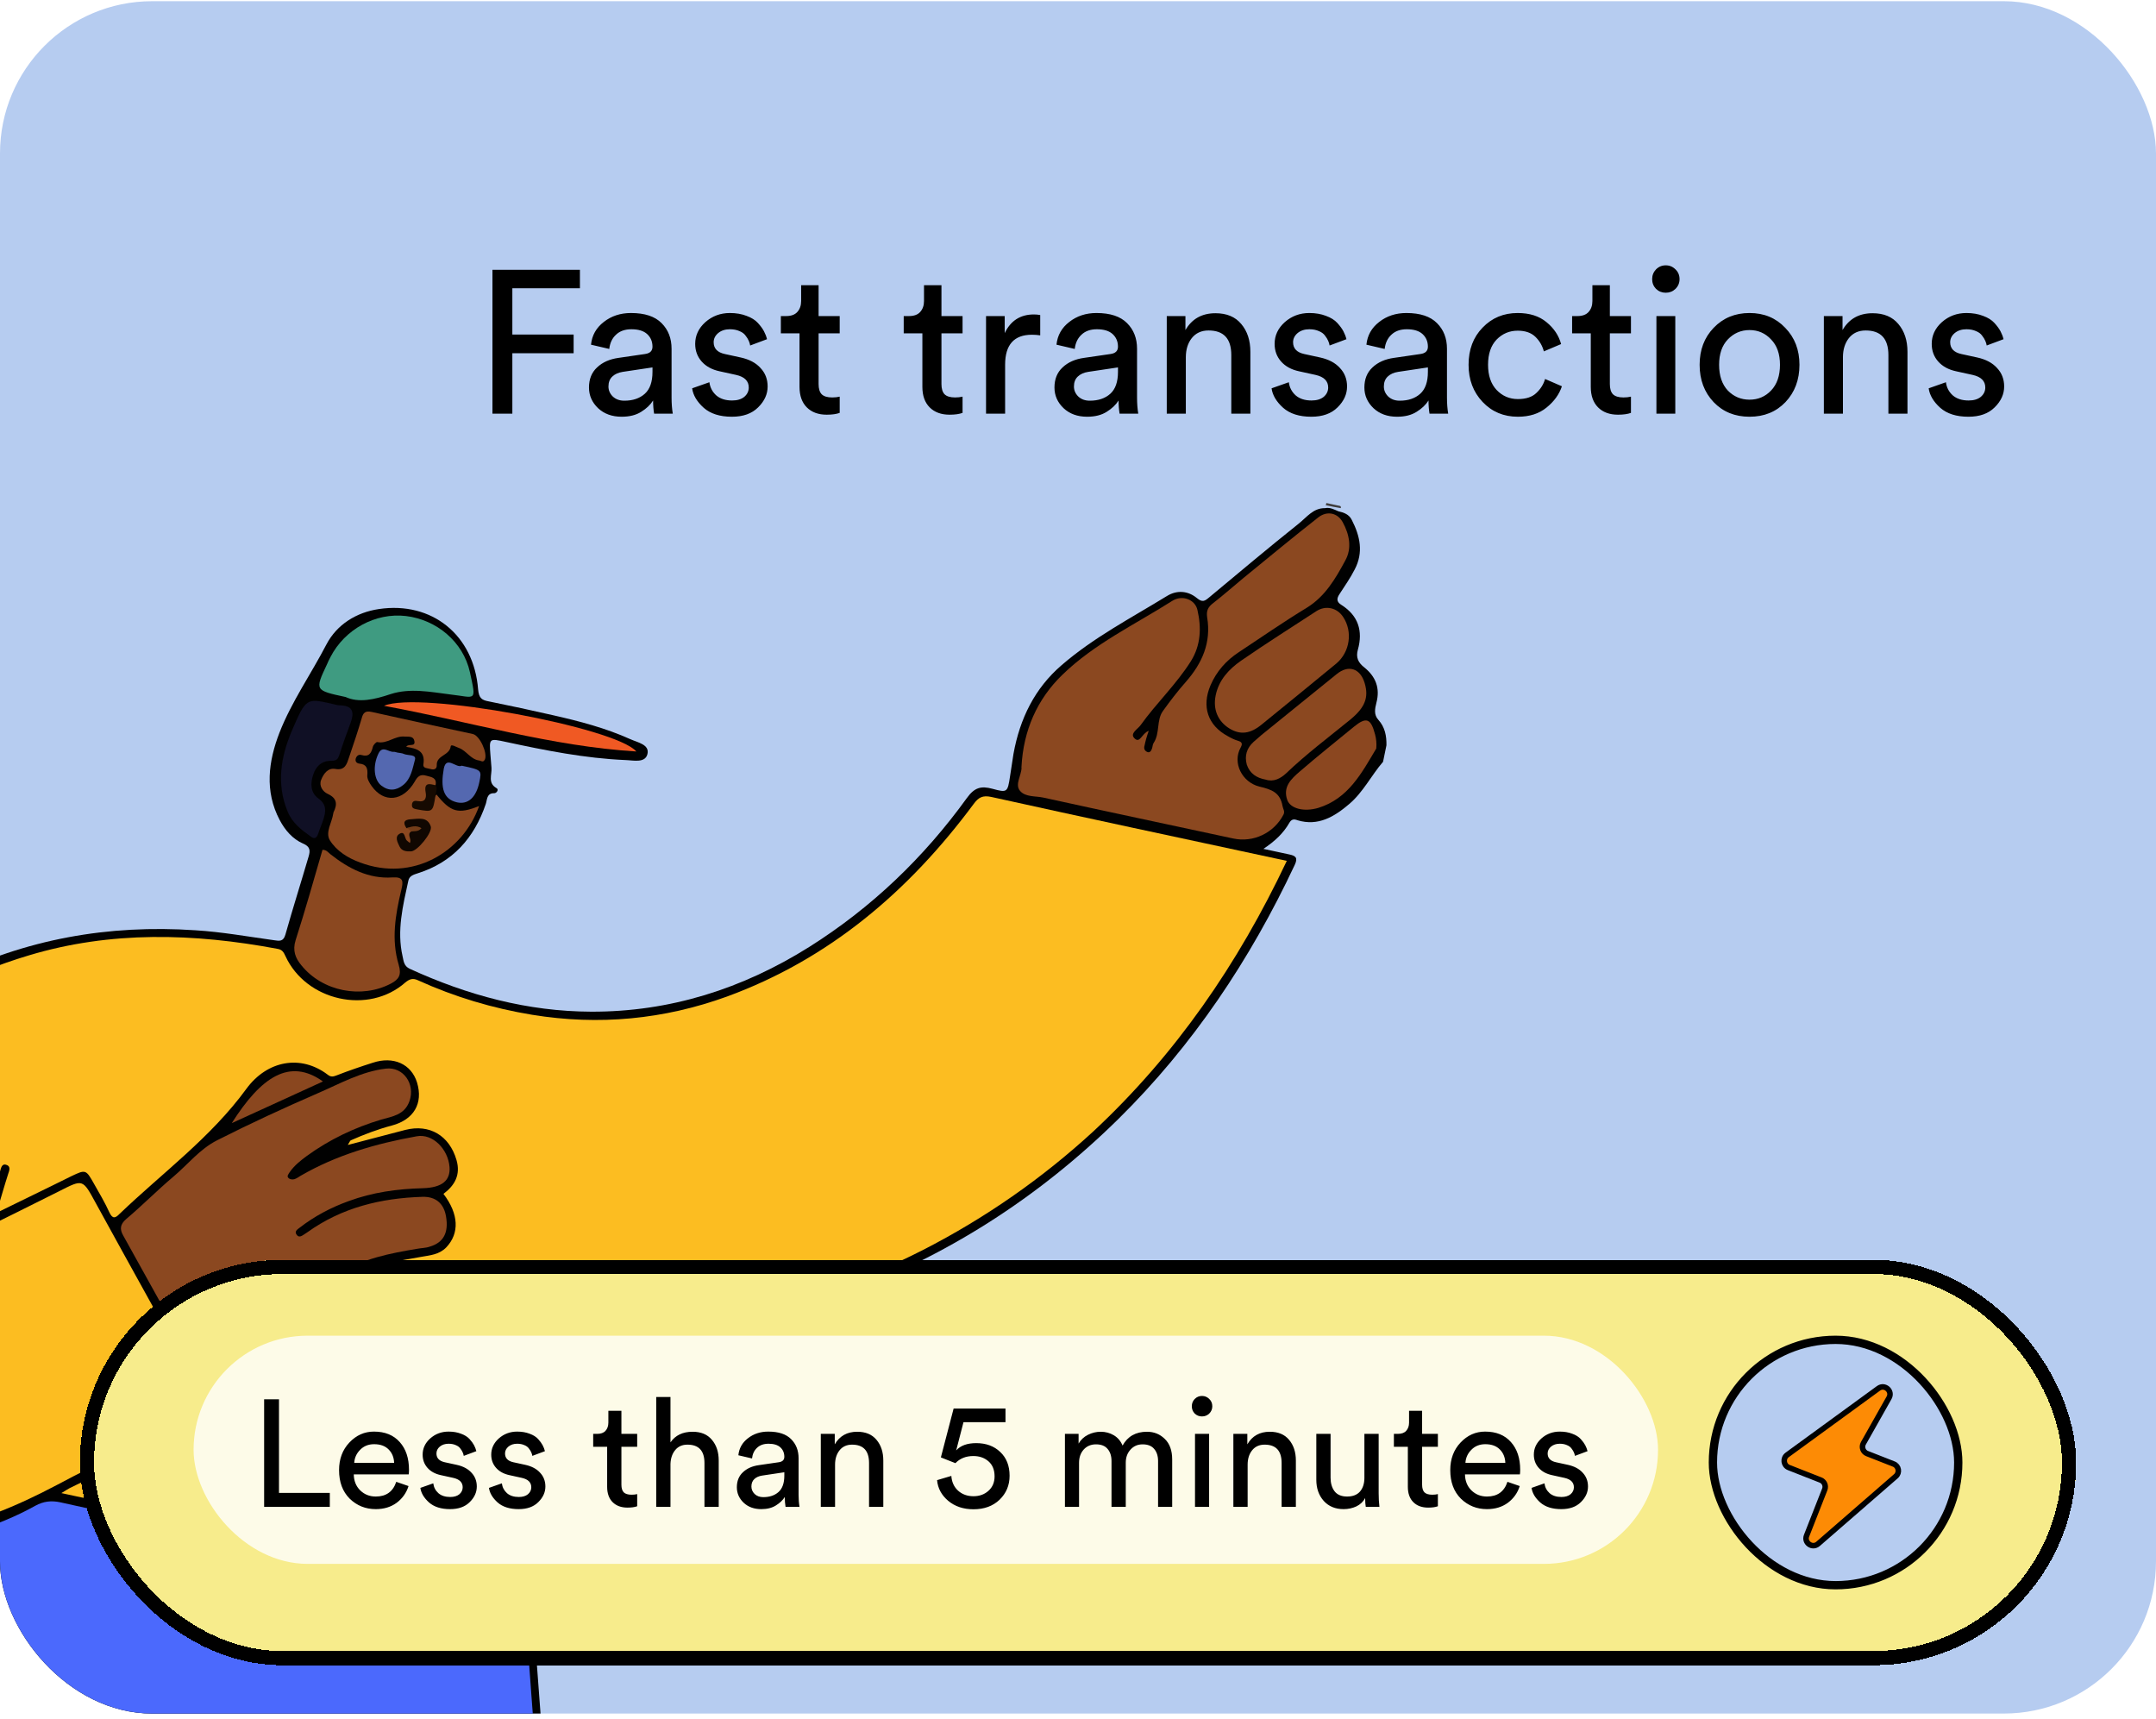 <svg width="340" height="271" viewBox="0 0 340 271" fill="none" xmlns="http://www.w3.org/2000/svg">
<g clip-path="url(#clip0_26538_175839)">
<rect y="0.189" width="340" height="270" rx="24" fill="#B6CCF0"/>
<path d="M80.797 65.228H77.661V42.541H91.453V45.453H80.797V52.748H90.461V55.693H80.797V65.228ZM92.881 61.1C92.881 59.778 93.308 58.722 94.161 57.932C95.015 57.122 96.145 56.62 97.553 56.428L101.713 55.821C102.503 55.714 102.897 55.33 102.897 54.669C102.897 53.858 102.62 53.197 102.065 52.684C101.511 52.172 100.679 51.916 99.569 51.916C98.545 51.916 97.735 52.205 97.137 52.781C96.54 53.335 96.188 54.082 96.081 55.02L93.201 54.349C93.351 52.877 94.023 51.682 95.217 50.764C96.412 49.826 97.841 49.356 99.505 49.356C101.681 49.356 103.292 49.89 104.337 50.956C105.383 52.002 105.905 53.346 105.905 54.989V62.7C105.905 63.618 105.969 64.46 106.097 65.228H103.153C103.047 64.588 102.993 63.895 102.993 63.148C102.567 63.831 101.937 64.428 101.105 64.941C100.295 65.453 99.271 65.709 98.033 65.709C96.519 65.709 95.281 65.26 94.321 64.365C93.361 63.447 92.881 62.359 92.881 61.1ZM98.449 63.181C99.793 63.181 100.871 62.818 101.681 62.093C102.492 61.367 102.897 60.215 102.897 58.636V57.932L98.193 58.636C97.511 58.743 96.967 58.989 96.561 59.373C96.156 59.757 95.953 60.279 95.953 60.941C95.953 61.538 96.177 62.06 96.625 62.508C97.095 62.956 97.703 63.181 98.449 63.181ZM109.151 61.228L111.871 60.269C111.978 61.1 112.341 61.794 112.959 62.349C113.578 62.882 114.41 63.148 115.455 63.148C116.266 63.148 116.906 62.956 117.375 62.572C117.845 62.167 118.079 61.676 118.079 61.1C118.079 60.077 117.418 59.415 116.095 59.117L113.471 58.541C112.277 58.285 111.338 57.773 110.655 57.005C109.973 56.236 109.631 55.309 109.631 54.221C109.631 52.898 110.165 51.757 111.231 50.797C112.319 49.837 113.61 49.356 115.103 49.356C116.085 49.356 116.959 49.506 117.727 49.804C118.495 50.082 119.093 50.455 119.519 50.925C119.946 51.394 120.266 51.831 120.479 52.236C120.693 52.642 120.853 53.058 120.959 53.484L118.303 54.477C118.261 54.221 118.186 53.975 118.079 53.74C117.973 53.484 117.802 53.207 117.567 52.908C117.354 52.61 117.034 52.375 116.607 52.205C116.181 52.013 115.679 51.916 115.103 51.916C114.357 51.916 113.738 52.119 113.247 52.525C112.778 52.93 112.543 53.41 112.543 53.965C112.543 54.946 113.13 55.565 114.303 55.821L116.799 56.364C118.165 56.663 119.21 57.218 119.935 58.029C120.682 58.818 121.055 59.788 121.055 60.941C121.055 62.157 120.554 63.255 119.551 64.237C118.57 65.218 117.194 65.709 115.423 65.709C113.525 65.709 112.042 65.239 110.975 64.3C109.909 63.34 109.301 62.316 109.151 61.228ZM129.092 44.972V49.837H132.42V52.556H129.092V60.556C129.092 61.282 129.252 61.815 129.572 62.157C129.913 62.498 130.468 62.669 131.236 62.669C131.684 62.669 132.079 62.626 132.42 62.541V65.1C131.908 65.293 131.225 65.388 130.372 65.388C129.049 65.388 128.004 65.004 127.236 64.237C126.468 63.468 126.084 62.391 126.084 61.005V52.556H123.14V49.837H123.972C124.761 49.837 125.348 49.623 125.732 49.197C126.137 48.748 126.34 48.172 126.34 47.468V44.972H129.092ZM148.467 44.972V49.837H151.795V52.556H148.467V60.556C148.467 61.282 148.627 61.815 148.947 62.157C149.288 62.498 149.843 62.669 150.611 62.669C151.059 62.669 151.454 62.626 151.795 62.541V65.1C151.283 65.293 150.6 65.388 149.747 65.388C148.424 65.388 147.379 65.004 146.611 64.237C145.843 63.468 145.459 62.391 145.459 61.005V52.556H142.515V49.837H143.347C144.136 49.837 144.723 49.623 145.107 49.197C145.512 48.748 145.715 48.172 145.715 47.468V44.972H148.467ZM164.042 49.676V52.877C163.594 52.812 163.156 52.781 162.73 52.781C159.914 52.781 158.506 54.359 158.506 57.517V65.228H155.498V49.837H158.442V52.525C159.38 50.562 160.916 49.581 163.05 49.581C163.391 49.581 163.722 49.612 164.042 49.676ZM166.288 61.1C166.288 59.778 166.714 58.722 167.568 57.932C168.421 57.122 169.552 56.62 170.96 56.428L175.12 55.821C175.909 55.714 176.304 55.33 176.304 54.669C176.304 53.858 176.026 53.197 175.472 52.684C174.917 52.172 174.085 51.916 172.976 51.916C171.952 51.916 171.141 52.205 170.544 52.781C169.946 53.335 169.594 54.082 169.488 55.02L166.608 54.349C166.757 52.877 167.429 51.682 168.624 50.764C169.818 49.826 171.248 49.356 172.911 49.356C175.088 49.356 176.698 49.89 177.744 50.956C178.789 52.002 179.312 53.346 179.312 54.989V62.7C179.312 63.618 179.376 64.46 179.504 65.228H176.56C176.453 64.588 176.4 63.895 176.4 63.148C175.973 63.831 175.344 64.428 174.512 64.941C173.701 65.453 172.677 65.709 171.44 65.709C169.925 65.709 168.688 65.26 167.728 64.365C166.768 63.447 166.288 62.359 166.288 61.1ZM171.856 63.181C173.2 63.181 174.277 62.818 175.088 62.093C175.898 61.367 176.304 60.215 176.304 58.636V57.932L171.6 58.636C170.917 58.743 170.373 58.989 169.968 59.373C169.562 59.757 169.36 60.279 169.36 60.941C169.36 61.538 169.584 62.06 170.032 62.508C170.501 62.956 171.109 63.181 171.856 63.181ZM187.006 56.333V65.228H183.998V49.837H186.942V52.044C187.966 50.274 189.544 49.389 191.678 49.389C193.448 49.389 194.803 49.954 195.742 51.084C196.702 52.215 197.182 53.676 197.182 55.468V65.228H194.174V55.98C194.174 53.399 192.979 52.108 190.59 52.108C189.459 52.108 188.574 52.514 187.934 53.325C187.315 54.114 187.006 55.117 187.006 56.333ZM200.526 61.228L203.246 60.269C203.353 61.1 203.716 61.794 204.334 62.349C204.953 62.882 205.785 63.148 206.83 63.148C207.641 63.148 208.281 62.956 208.75 62.572C209.22 62.167 209.454 61.676 209.454 61.1C209.454 60.077 208.793 59.415 207.47 59.117L204.846 58.541C203.652 58.285 202.713 57.773 202.03 57.005C201.348 56.236 201.006 55.309 201.006 54.221C201.006 52.898 201.54 51.757 202.606 50.797C203.694 49.837 204.985 49.356 206.478 49.356C207.46 49.356 208.334 49.506 209.102 49.804C209.87 50.082 210.468 50.455 210.894 50.925C211.321 51.394 211.641 51.831 211.854 52.236C212.068 52.642 212.228 53.058 212.334 53.484L209.678 54.477C209.636 54.221 209.561 53.975 209.454 53.74C209.348 53.484 209.177 53.207 208.942 52.908C208.729 52.61 208.409 52.375 207.982 52.205C207.556 52.013 207.054 51.916 206.478 51.916C205.732 51.916 205.113 52.119 204.622 52.525C204.153 52.93 203.918 53.41 203.918 53.965C203.918 54.946 204.505 55.565 205.678 55.821L208.174 56.364C209.54 56.663 210.585 57.218 211.31 58.029C212.057 58.818 212.43 59.788 212.43 60.941C212.43 62.157 211.929 63.255 210.926 64.237C209.945 65.218 208.569 65.709 206.798 65.709C204.9 65.709 203.417 65.239 202.35 64.3C201.284 63.34 200.676 62.316 200.526 61.228ZM215.163 61.1C215.163 59.778 215.589 58.722 216.443 57.932C217.296 57.122 218.427 56.62 219.835 56.428L223.995 55.821C224.784 55.714 225.179 55.33 225.179 54.669C225.179 53.858 224.901 53.197 224.347 52.684C223.792 52.172 222.96 51.916 221.851 51.916C220.827 51.916 220.016 52.205 219.419 52.781C218.821 53.335 218.469 54.082 218.363 55.02L215.483 54.349C215.632 52.877 216.304 51.682 217.499 50.764C218.693 49.826 220.123 49.356 221.786 49.356C223.963 49.356 225.573 49.89 226.619 50.956C227.664 52.002 228.187 53.346 228.187 54.989V62.7C228.187 63.618 228.251 64.46 228.379 65.228H225.435C225.328 64.588 225.275 63.895 225.275 63.148C224.848 63.831 224.219 64.428 223.387 64.941C222.576 65.453 221.552 65.709 220.315 65.709C218.8 65.709 217.563 65.26 216.603 64.365C215.643 63.447 215.163 62.359 215.163 61.1ZM220.731 63.181C222.075 63.181 223.152 62.818 223.963 62.093C224.773 61.367 225.179 60.215 225.179 58.636V57.932L220.475 58.636C219.792 58.743 219.248 58.989 218.843 59.373C218.437 59.757 218.235 60.279 218.235 60.941C218.235 61.538 218.459 62.06 218.907 62.508C219.376 62.956 219.984 63.181 220.731 63.181ZM239.337 52.141C238.035 52.141 236.926 52.61 236.009 53.548C235.113 54.487 234.665 55.81 234.665 57.517C234.665 59.202 235.113 60.525 236.009 61.484C236.926 62.444 238.046 62.925 239.369 62.925C240.649 62.925 241.619 62.605 242.281 61.965C242.963 61.325 243.422 60.589 243.657 59.757L246.312 60.908C245.886 62.188 245.075 63.309 243.881 64.269C242.707 65.228 241.203 65.709 239.369 65.709C237.129 65.709 235.273 64.93 233.801 63.373C232.329 61.815 231.593 59.863 231.593 57.517C231.593 55.127 232.329 53.175 233.801 51.66C235.273 50.124 237.118 49.356 239.337 49.356C241.214 49.356 242.729 49.837 243.881 50.797C245.054 51.757 245.822 52.908 246.185 54.252L243.465 55.404C243.23 54.508 242.782 53.74 242.121 53.1C241.459 52.461 240.531 52.141 239.337 52.141ZM253.873 44.972V49.837H257.201V52.556H253.873V60.556C253.873 61.282 254.033 61.815 254.353 62.157C254.695 62.498 255.249 62.669 256.017 62.669C256.465 62.669 256.86 62.626 257.201 62.541V65.1C256.689 65.293 256.007 65.388 255.153 65.388C253.831 65.388 252.785 65.004 252.017 64.237C251.249 63.468 250.865 62.391 250.865 61.005V52.556H247.921V49.837H248.753C249.543 49.837 250.129 49.623 250.513 49.197C250.919 48.748 251.121 48.172 251.121 47.468V44.972H253.873ZM264.192 65.228H261.216V49.837H264.192V65.228ZM261.152 45.548C260.747 45.122 260.544 44.61 260.544 44.013C260.544 43.415 260.747 42.903 261.152 42.477C261.579 42.05 262.091 41.837 262.688 41.837C263.286 41.837 263.798 42.05 264.224 42.477C264.651 42.882 264.864 43.394 264.864 44.013C264.864 44.61 264.651 45.122 264.224 45.548C263.798 45.954 263.286 46.157 262.688 46.157C262.091 46.157 261.579 45.954 261.152 45.548ZM272.478 61.581C273.417 62.541 274.558 63.02 275.902 63.02C277.246 63.02 278.377 62.541 279.294 61.581C280.233 60.599 280.702 59.245 280.702 57.517C280.702 55.81 280.233 54.477 279.294 53.517C278.377 52.535 277.246 52.044 275.902 52.044C274.558 52.044 273.417 52.535 272.478 53.517C271.561 54.477 271.102 55.81 271.102 57.517C271.102 59.245 271.561 60.599 272.478 61.581ZM270.238 51.693C271.731 50.135 273.619 49.356 275.902 49.356C278.185 49.356 280.062 50.135 281.534 51.693C283.027 53.228 283.774 55.17 283.774 57.517C283.774 59.885 283.038 61.847 281.566 63.404C280.094 64.941 278.206 65.709 275.902 65.709C273.598 65.709 271.71 64.941 270.238 63.404C268.766 61.847 268.03 59.885 268.03 57.517C268.03 55.17 268.766 53.228 270.238 51.693ZM290.631 56.333V65.228H287.623V49.837H290.567V52.044C291.591 50.274 293.169 49.389 295.303 49.389C297.073 49.389 298.428 49.954 299.367 51.084C300.327 52.215 300.807 53.676 300.807 55.468V65.228H297.799V55.98C297.799 53.399 296.604 52.108 294.215 52.108C293.084 52.108 292.199 52.514 291.559 53.325C290.94 54.114 290.631 55.117 290.631 56.333ZM304.151 61.228L306.871 60.269C306.978 61.1 307.341 61.794 307.959 62.349C308.578 62.882 309.41 63.148 310.455 63.148C311.266 63.148 311.906 62.956 312.375 62.572C312.845 62.167 313.079 61.676 313.079 61.1C313.079 60.077 312.418 59.415 311.095 59.117L308.471 58.541C307.277 58.285 306.338 57.773 305.655 57.005C304.973 56.236 304.631 55.309 304.631 54.221C304.631 52.898 305.165 51.757 306.231 50.797C307.319 49.837 308.61 49.356 310.103 49.356C311.085 49.356 311.959 49.506 312.727 49.804C313.495 50.082 314.093 50.455 314.519 50.925C314.946 51.394 315.266 51.831 315.479 52.236C315.693 52.642 315.853 53.058 315.959 53.484L313.303 54.477C313.261 54.221 313.186 53.975 313.079 53.74C312.973 53.484 312.802 53.207 312.567 52.908C312.354 52.61 312.034 52.375 311.607 52.205C311.181 52.013 310.679 51.916 310.103 51.916C309.357 51.916 308.738 52.119 308.247 52.525C307.778 52.93 307.543 53.41 307.543 53.965C307.543 54.946 308.13 55.565 309.303 55.821L311.799 56.364C313.165 56.663 314.21 57.218 314.935 58.029C315.682 58.818 316.055 59.788 316.055 60.941C316.055 62.157 315.554 63.255 314.551 64.237C313.57 65.218 312.194 65.709 310.423 65.709C308.525 65.709 307.042 65.239 305.975 64.3C304.909 63.34 304.301 62.316 304.151 61.228Z" fill="black"/>
<path d="M208.976 80.123C207.074 80.082 206.034 81.61 204.735 82.621C200.004 86.397 195.333 90.323 190.671 94.206C190.012 94.755 189.635 95.043 188.741 94.297C187.38 93.174 185.645 92.985 184.032 93.975C178.36 97.456 172.457 100.518 167.425 104.874C163.175 108.522 160.827 113.318 159.826 118.864C159.626 120.066 159.477 121.232 159.277 122.434C158.901 124.934 158.839 125.013 156.514 124.374C154.746 123.901 153.697 124.137 152.489 125.813C145.692 135.228 137.432 143.13 127.613 149.313C117.12 155.905 105.636 159.563 93.228 159.519C83.228 159.487 73.744 156.939 64.638 152.766C63.682 152.33 63.661 151.541 63.492 150.814C62.553 146.74 63.542 142.804 64.391 138.884C64.554 138.09 65.227 137.912 65.909 137.69C71.359 135.959 74.772 132.176 76.609 126.764C76.841 126.076 76.735 125.039 77.957 125.072C78.323 125.059 78.711 124.497 78.303 124.271C76.878 123.457 77.594 122.182 77.506 121.057C77.468 120.357 77.377 119.692 77.338 118.992C77.139 116.414 77.139 116.414 79.753 116.977C85.982 118.318 92.229 119.571 98.632 119.843C99.854 119.875 101.752 120.376 102.104 118.884C102.455 117.393 100.564 117.078 99.398 116.55C95.484 114.786 91.382 113.719 87.209 112.774C83.864 112.008 80.51 111.286 77.103 110.599C75.962 110.399 75.528 110.075 75.398 108.71C74.745 100.135 68.109 94.788 59.758 96.032C56.194 96.556 53.117 98.475 51.471 101.624C49.063 106.268 45.986 110.63 44.074 115.519C42.331 120.03 41.685 124.731 44.112 129.31C44.964 130.922 46.141 132.282 47.768 133.001C48.942 133.484 48.946 134.13 48.66 135.083C47.452 139.202 46.165 143.258 45.001 147.386C44.687 148.471 44.068 148.384 43.275 148.259C39.117 147.687 34.995 146.938 30.817 146.684C17.089 145.757 4.018 148.06 -8.339 154.204C-17.763 158.905 -25.543 165.573 -31.437 174.353C-38.389 184.749 -42.087 196.353 -43.757 208.716C-44.496 214.318 -44.468 219.948 -42.902 225.402C-40.853 232.711 -36.407 238.093 -29.449 241.204C-25.779 242.824 -22.007 243.728 -17.793 243.806C-18.606 246.442 -19.41 249.035 -20.249 251.574C-22.936 259.8 -25.623 268.026 -28.266 276.261C-31.203 285.262 -34.14 294.264 -37.033 303.275C-39.284 310.258 -41.568 317.188 -43.819 324.171C-46.408 332.141 -49.006 340.155 -51.595 348.126C-54.211 356.228 -56.827 364.331 -59.496 372.468C-62.46 381.602 -65.511 390.718 -68.475 399.852C-71.332 408.686 -74.19 417.521 -77.047 426.355C-78.663 431.354 -80.27 436.309 -81.93 441.299C-82.607 443.274 -82.487 443.576 -80.483 444.007C-77.913 444.561 -75.352 445.158 -72.773 445.667C-71.902 445.855 -71.825 446.148 -71.963 447.04C-72.386 449.991 -73.34 451.538 -76.869 452.115C-85.903 453.581 -93.259 458.405 -99.054 465.593C-100.331 467.162 -100.202 467.42 -98.25 467.886C-71.808 473.578 -45.41 479.261 -18.969 484.953C-17.052 485.365 -16.7 484.98 -17.289 483.194C-18.312 479.977 -19.038 476.64 -19.87 473.373C-21.159 468.348 -24.556 465.173 -29.211 463.25C-29.341 463.222 -29.472 463.193 -29.55 463.13C-32.883 461.86 -33.339 460.978 -32.381 457.635C-32.247 457.203 -32.113 456.771 -31.988 456.383C-31.629 455.077 -31.083 454.411 -29.508 454.935C-27.723 455.549 -25.839 455.678 -24.037 456.205C-22.278 456.721 -20.942 456.64 -20.541 454.238C-17.396 457.312 -14.432 460.162 -11.478 463.057C-1.722 472.486 8.026 481.959 17.773 491.433C18.457 492.087 19.153 492.467 20.024 492.655C32.352 495.309 44.689 497.918 56.998 500.661C58.697 501.026 58.877 500.373 58.843 498.983C58.57 489.89 52.388 482.106 43.507 480.609C40.256 480.047 37.181 479.293 34.951 476.416C33.767 474.871 33.238 473.236 33.496 471.309C33.809 469.118 34.209 466.945 34.391 464.726C34.488 463.364 34.969 463.237 35.977 463.869C39.165 465.846 39.165 465.846 40.856 462.476C51.394 441.466 61.932 420.457 72.427 399.438C76.651 391.036 80.919 382.644 84.89 374.141C89.997 363.21 91.339 351.56 90.397 339.511C88.222 311.293 86.23 283.069 84.099 254.861C83.945 253.169 84.366 252.89 85.916 253.316C87.98 253.899 90.089 254.261 92.18 254.711C93.269 254.945 93.716 254.765 93.629 253.41C93.203 246.173 92.819 238.946 92.48 231.728C92.192 225.812 92.27 219.882 92.488 213.937C92.534 212.38 93.01 211.837 94.799 211.761C107.726 211.271 120.258 208.714 132.446 204.285C149.104 198.237 163.711 188.889 176.359 176.447C188.101 164.87 197.154 151.33 204.174 136.386C204.733 135.215 204.29 134.935 203.331 134.729C202.068 134.457 200.805 134.185 199.237 133.848C201.025 132.665 202.379 131.389 203.298 129.79C203.66 129.13 204.071 129.126 204.619 129.336C207.875 130.314 210.417 128.787 212.788 126.762C214.992 124.886 216.259 122.254 218.107 120.117C218.288 119.234 218.46 118.395 218.641 117.512C218.669 116.043 218.409 114.651 217.37 113.505C216.626 112.7 216.825 111.728 217.058 110.811C217.669 108.499 216.949 106.685 215.153 105.238C214.173 104.474 213.795 103.655 214.136 102.437C214.969 99.482 214.193 97.056 211.535 95.378C210.727 94.882 210.792 94.342 211.251 93.657C212.054 92.401 212.944 91.164 213.635 89.792C215.051 87.1 214.485 84.536 213.186 81.997C212.774 81.125 211.93 80.805 211.058 80.617C210.389 80.335 209.737 79.964 208.976 80.123Z" fill="#010101"/>
<path d="M211.428 80.12C211.499 79.998 211.473 79.901 211.361 79.785C210.623 79.626 209.884 79.468 209.146 79.309C209.162 79.45 209.135 79.582 209.03 79.651C209.812 79.819 210.637 79.996 211.428 80.12Z" fill="#403E3D"/>
<path d="M44.984 244.566C33.141 242.016 21.332 239.519 9.507 236.881C8.07 236.572 6.856 236.725 5.578 237.418C-0.684 240.908 -7.509 242.711 -14.563 243.634C-16.013 243.829 -16.618 244.344 -17.056 245.817C-18.862 251.741 -20.876 257.575 -22.803 263.428C-24.373 268.205 -25.865 273.045 -27.391 277.832C-28.882 282.442 -30.372 287.052 -31.863 291.662C-33.469 296.616 -35.128 301.604 -36.734 306.558C-38.679 312.499 -40.659 318.386 -42.56 324.336C-44.059 328.99 -45.568 333.689 -47.077 338.387C-49.031 344.372 -51.028 350.348 -52.939 356.342C-54.456 361.084 -55.974 365.827 -57.491 370.569C-59.436 376.51 -61.372 382.407 -63.317 388.348C-64.887 393.125 -66.379 397.965 -67.95 402.742C-69.52 407.519 -71.133 412.287 -72.669 417.118C-74.23 421.851 -75.704 426.603 -77.222 431.346C-78.248 434.581 -79.275 437.816 -80.389 441.032C-80.817 442.231 -80.611 442.782 -79.261 443.072C-60.747 447.013 -42.242 450.997 -23.746 455.026C-22.57 455.279 -22.019 455.029 -21.653 453.909C-19.592 447.625 -17.531 441.34 -15.427 435.065C-12.984 427.803 -10.41 420.569 -7.967 413.307C-5.853 406.988 -3.827 400.65 -1.713 394.33C1.059 386.125 3.919 377.939 6.701 369.69C9.144 362.428 11.509 355.103 13.952 347.841C16.725 339.636 19.376 331.358 22.454 323.219C24.535 317.722 24.777 312.106 24.679 306.371C24.612 300.043 24.685 293.699 24.671 287.336C24.649 286.778 24.445 285.997 25.221 285.98C26.128 285.991 25.851 286.899 25.83 287.447C25.807 295.323 25.741 303.189 25.77 311.03C25.777 320.755 25.828 330.489 25.826 340.259C25.807 351.223 22.994 361.4 18.177 371.147C8.545 390.64 -0.879 410.225 -10.477 429.771C-11.177 431.188 -10.221 431.624 -9.457 432.111C-2.938 436.464 3.642 440.738 10.151 445.135C19.099 451.163 28.004 457.182 36.891 463.289C38.21 464.172 38.734 464.054 39.442 462.594C46.225 448.8 53.085 435.07 59.954 421.295C66.284 408.602 72.613 395.909 78.977 383.27C82.73 375.829 86.483 368.388 88.192 360.046C89.777 352.093 89.417 344.089 88.83 336.082C87.443 317.119 86.099 298.166 84.703 279.247C84.109 271.055 83.419 262.888 82.921 254.67C82.811 252.987 82.178 252.528 80.697 252.209C68.758 249.685 56.871 247.125 44.984 244.566Z" fill="#4B69FD"/>
<path d="M202.928 135.739C202.189 135.58 201.667 135.468 201.102 135.346C186.186 132.135 171.217 128.958 156.319 125.658C154.971 125.368 154.306 125.731 153.549 126.765C143.326 140.534 130.782 151.227 114.631 157.138C104.674 160.748 94.44 161.72 83.938 160.011C77.7 158.99 71.667 157.185 65.894 154.561C65.147 154.216 64.624 154.334 63.914 154.917C58.144 160.027 48.282 157.857 45.015 150.756C44.732 150.143 44.5 149.725 43.751 149.61C30.589 147.144 17.456 146.756 4.535 150.647C-15.056 156.509 -29.205 168.605 -36.796 188.142C-40.268 197.106 -42.566 206.322 -42.472 216.054C-42.356 225.237 -39.611 233.331 -31.372 238.326C-25.153 242.104 -18.357 243.061 -11.212 241.654C-4.067 240.247 2.521 237.569 8.94 234.164C16.128 230.327 23.549 226.908 30.867 223.329C33.14 222.208 33.122 222.296 31.901 220.054C26.296 209.964 20.655 199.821 15.102 189.697C13.022 185.889 13.109 185.908 9.358 187.815C0.501 192.26 -8.382 196.607 -17.264 200.954C-17.771 201.213 -18.41 201.674 -18.737 201.051C-19.132 200.321 -18.355 200.075 -17.796 199.781C-12.891 197.339 -8.02 194.844 -3.09 192.499C-2.233 192.086 -1.898 191.559 -1.683 190.731C-1.181 188.722 -0.582 186.688 0.008 184.698C0.15 184.222 0.27 183.419 0.991 183.667C1.721 183.87 1.49 184.557 1.285 185.111C0.661 187.048 0.133 188.959 -0.563 191.248C2.462 189.783 5.242 188.402 8.066 187.031C9.124 186.522 10.19 185.97 11.248 185.461C13.512 184.384 13.556 184.393 14.82 186.644C15.654 188.112 16.532 189.59 17.252 191.172C17.758 192.247 18.203 192.067 18.835 191.421C25.617 184.919 33.245 179.381 38.868 171.663C42.141 167.213 47.428 166.234 51.672 169.449C52.218 169.889 52.611 169.743 53.153 169.538C54.978 168.826 56.882 168.178 58.777 167.573C62.043 166.481 64.865 167.779 65.767 170.689C66.77 173.988 65.245 176.56 61.788 177.472C59.58 178.055 57.414 178.878 55.316 179.807C55.211 179.876 55.131 180.043 54.849 180.535C58.061 179.707 60.994 178.912 63.917 178.161C67.749 177.191 70.862 179.058 71.984 182.889C72.681 185.248 71.702 186.925 69.933 188.247C72.366 191.44 72.474 194.455 70.385 196.674C69.287 197.819 67.858 197.925 66.445 198.173C63.235 198.771 59.983 199.129 56.705 200.725C58.339 201.169 59.656 200.946 61.006 201.007C65.725 201.24 68.25 205.098 66.364 209.202C65.372 211.382 62.943 212.378 60.028 211.98C56.495 211.496 52.98 210.923 49.454 210.624C44.5 210.202 40.184 211.988 36.234 214.865C35.752 215.222 35.218 215.613 34.736 215.97C32.11 217.706 31.953 217.81 33.719 220.491C35.416 223.066 34.492 223.143 32.472 224.135C25.303 227.654 18.143 231.129 10.974 234.649C10.668 234.813 10.353 235.021 9.679 235.428C10.549 235.616 11.158 235.747 11.723 235.868C37.99 241.524 64.256 247.179 90.479 252.825C92.61 253.284 92.61 253.284 92.478 251.046C91.726 240.759 91.2 230.474 91.311 220.188C91.348 215.133 91.437 210.044 92.937 205.166C93.098 204.602 93.019 203.435 93.958 203.729C94.809 204.004 94.167 204.925 94.084 205.551C93.901 206.662 93.666 207.808 93.354 208.892C93.014 210.107 93.325 210.358 94.563 210.303C101.045 210.134 107.462 209.398 113.813 208.096C124.858 205.826 135.495 202.224 145.586 197.079C155.379 192.054 164.327 185.834 172.44 178.376C185.351 166.336 195.23 152.032 202.928 135.739Z" fill="#FCBD21"/>
<path d="M65.587 207.47C66.084 205.044 64.331 202.732 61.918 202.535C59.279 202.335 56.681 202.374 54.098 202.785C53.347 202.9 52.113 203.602 51.808 202.43C51.51 201.445 52.846 201.134 53.52 200.726C57.302 198.455 61.519 197.612 65.751 196.912C66.415 196.778 67.138 196.796 67.776 196.565C69.951 195.928 70.773 194.354 70.339 191.819C69.997 189.719 68.671 188.65 66.613 188.714C60.074 188.918 53.91 190.4 48.477 194.297C48.319 194.401 48.161 194.506 48.004 194.61C47.583 194.888 47.101 195.245 46.731 194.612C46.421 194.131 46.937 193.827 47.261 193.575C49.585 191.772 52.184 190.397 54.98 189.387C58.765 187.991 62.691 187.455 66.71 187.353C69.684 187.256 71.043 186.167 70.893 184.016C70.661 181.156 68.212 178.694 65.707 179.168C59.292 180.32 53.064 182.111 47.391 185.404C47.076 185.612 46.761 185.821 46.42 185.932C46.132 186.008 45.731 185.967 45.54 185.788C45.151 185.474 45.493 185.133 45.696 184.808C46.41 183.764 47.435 182.972 48.399 182.258C51.975 179.666 55.902 177.794 60.113 176.536C61.851 176.035 63.805 175.811 64.571 173.626C65.532 170.932 63.6 168.166 60.852 168.496C56.987 168.953 53.643 170.859 50.154 172.364C44.767 174.705 39.45 177.153 34.226 179.805C31.488 181.196 29.631 183.606 27.324 185.55C24.798 187.678 22.445 190.073 19.919 192.201C18.927 193.047 18.861 193.816 19.429 194.813C21.623 198.74 23.773 202.658 25.967 206.585C27.49 209.354 29.213 212.028 30.535 214.892C31.359 216.636 32.058 216.326 33.111 215.401C35.418 213.457 38 211.94 40.755 210.691C44.402 209.081 48.238 208.986 52.131 209.501C55.135 209.918 58.173 210.388 61.205 210.672C63.469 210.93 65.162 209.544 65.587 207.47Z" fill="#8B4820"/>
<path d="M181.15 115.243C180.075 115.61 179.775 117.296 178.909 116.419C178.113 115.648 179.434 114.965 179.884 114.325C182.368 110.852 185.52 107.891 187.813 104.238C189.375 101.718 189.482 98.977 188.832 96.164C188.477 94.568 186.469 93.721 184.849 94.754C178.997 98.47 172.611 101.471 167.561 106.373C163.54 110.253 161.393 115.181 161.09 120.875C161.081 120.919 161.063 121.007 161.097 121.06C161.071 122.299 160.014 123.684 160.853 124.694C161.691 125.703 163.28 125.493 164.542 125.764C174.5 127.955 184.52 130.066 194.487 132.213C197.665 132.897 200.893 131.335 202.388 128.477C202.68 127.941 202.342 127.592 202.258 127.113C201.882 124.959 200.569 124.492 198.576 124.017C195.895 123.347 194.296 120.285 195.656 117.86C196.019 117.2 195.794 116.968 195.193 116.792C194.68 116.636 194.141 116.382 193.655 116.093C190.459 114.391 189.478 111.415 190.889 108.079C191.847 105.844 193.377 104.146 195.322 102.86C198.896 100.497 202.393 98.071 206.027 95.859C208.988 94.055 210.613 91.225 212.151 88.378C213.229 86.445 212.808 84.281 211.75 82.348C210.959 80.888 209.314 80.487 207.911 81.568C203.903 84.713 200.017 87.93 196.088 91.138C194.5 92.455 192.947 93.825 191.324 95.089C190.518 95.698 190.217 96.278 190.366 97.324C191.043 101.34 189.554 104.613 187.005 107.519C185.703 108.99 184.524 110.533 183.379 112.129C182.357 113.567 182.943 115.583 181.947 117.119C181.762 117.356 181.777 117.727 181.67 118.027C181.545 118.415 181.29 118.774 180.882 118.548C180.508 118.375 180.354 118.02 180.487 117.588C180.632 116.882 180.82 116.185 181.15 115.243Z" fill="#8B4820"/>
<path d="M68.686 123.822C68.93 122.631 68.085 122.541 67.268 122.319C66.242 122.006 65.829 122.469 65.396 123.251C63.578 126.36 60.56 126.677 58.619 123.956C58.265 123.466 57.861 122.78 57.925 122.241C58.012 121.155 57.825 120.516 56.666 120.404C56.266 120.364 55.963 120.069 56.106 119.593C56.24 119.161 56.608 118.918 56.99 119.046C58.147 119.388 58.534 118.826 58.795 117.777C58.858 117.468 59.324 116.97 59.498 117.007C61.064 117.345 62.251 115.988 63.809 116.14C64.437 116.183 65.196 116.024 65.347 116.839C65.549 117.85 64.368 117.181 64.068 117.761C65.695 118.02 67.122 118.373 66.766 120.553C66.683 121.18 67.468 121.119 67.938 121.266C68.451 121.422 68.897 121.242 68.874 120.684C68.799 119.056 70.864 119.179 71.075 117.704C71.122 117.254 71.92 117.794 72.389 117.941C73.571 118.38 74.207 119.714 75.53 119.907C75.887 119.938 76.172 120.322 76.472 119.742C76.907 118.73 75.654 115.973 74.567 115.739C69.259 114.596 63.908 113.444 58.609 112.257C57.652 112.05 57.275 112.338 57.041 113.255C56.443 115.29 55.748 117.351 55.062 119.368C54.705 120.443 54.436 121.536 52.861 121.243C51.72 121.043 51.025 121.999 50.643 122.976C50.27 123.909 50.9 124.827 51.69 125.182C53.184 125.872 53.212 126.845 52.592 128.093C52.583 128.137 52.565 128.225 52.556 128.269C52.354 129.7 51.271 131.216 52.011 132.481C53.071 134.183 54.884 135.31 56.788 135.997C65.053 139.112 72.975 134.37 75.555 127.097C72.243 128.41 71.086 128.069 68.841 125.283C68.06 125.989 68.184 128.043 66.135 126.957C67.906 126.739 67.2 124.423 68.686 123.822Z" fill="#8B4820"/>
<path d="M50.858 133.996C49.463 138.809 48.129 143.544 46.621 148.241C46.103 149.88 46.583 151.089 47.534 152.216C50.869 156.343 57.033 157.532 61.672 155.076C62.898 154.418 63.356 153.734 62.871 152.109C61.679 148.167 62.353 144.211 63.289 140.312C63.604 138.998 63.67 138.229 61.873 138.349C58.14 138.605 54.978 136.956 52.083 134.674C51.771 134.423 51.495 133.995 50.858 133.996Z" fill="#8B4820"/>
<path d="M54.503 109.903C56.577 110.855 59.003 110.319 61.587 109.449C64.652 108.452 67.879 109.101 71.02 109.501C75.058 109.957 75.157 110.806 74.103 105.978C73.041 101.193 68.851 97.714 64.021 97.135C59.234 96.564 54.381 99.201 52.119 103.591C51.907 103.96 51.73 104.382 51.561 104.76C49.633 108.854 49.633 108.854 54.503 109.903Z" fill="#3F9B81"/>
<path d="M191.71 109.649C191.258 111.855 192.055 113.731 193.868 114.859C195.604 115.924 197.193 115.713 199 114.213C202.929 111.005 206.849 107.841 210.735 104.624C212.876 102.828 213.353 99.613 211.826 97.303C210.861 95.806 209.076 95.421 207.614 96.35C203.628 98.947 199.607 101.491 195.69 104.195C193.833 105.499 192.216 107.178 191.71 109.649Z" fill="#8B4820"/>
<path d="M199.597 122.928C200.833 123.332 201.9 122.779 202.796 121.958C206.018 118.874 209.56 116.227 212.998 113.42C215.244 111.554 215.883 109.987 215.211 107.723C214.513 105.362 212.634 104.773 210.775 106.307C206.845 109.515 202.881 112.67 198.952 115.878C198.513 116.244 198.118 116.62 197.679 116.986C196.617 117.955 196.234 119.163 196.624 120.583C197.111 121.978 198.152 122.662 199.597 122.928Z" fill="#8B4820"/>
<path d="M52.151 110.922C48.359 110.106 48.228 110.078 46.043 115.186C44.284 119.326 43.545 123.593 45.373 127.998C46.136 129.822 47.56 130.866 49.028 131.919C49.54 132.306 49.925 132.205 50.157 131.517C50.407 130.741 50.745 129.983 50.995 129.207C51.388 127.955 51.562 126.886 50.216 125.905C48.948 124.986 48.924 123.552 49.397 122.132C49.87 120.713 50.854 119.91 52.346 119.955C53.211 119.956 53.345 119.524 53.568 118.88C54.095 117.196 54.701 115.574 55.315 113.908C55.85 112.41 55.71 111.319 53.772 111.225C53.222 111.245 52.674 111.035 52.151 110.922Z" fill="#101025"/>
<path d="M217.036 118.023C217.112 117.21 217.03 116.501 216.851 115.818C216.19 113.28 215.477 112.988 213.512 114.592C210.67 116.929 207.793 119.212 204.976 121.646C203.651 122.789 202.256 124.055 203.008 126.152C203.504 127.503 205.618 128.051 207.89 127.388C212.644 125.924 214.749 121.862 217.036 118.023Z" fill="#8B4720"/>
<path d="M60.561 111.29C74.108 113.782 86.87 117.663 100.35 118.493C97.098 114.683 66.087 108.904 60.561 111.29Z" fill="#F05923"/>
<path d="M50.929 170.522C45.659 166.763 41.176 169.803 36.548 177.094C41.505 174.847 46.121 172.71 50.929 170.522Z" fill="#8A471F"/>
<path d="M62.669 118.665C62.495 118.627 62.286 118.536 62.103 118.543C61.309 118.648 60.324 117.469 59.687 118.806C58.74 120.766 58.968 122.98 60.147 123.879C61.325 124.778 62.485 124.659 63.573 123.788C64.817 122.812 65.065 121.161 65.432 119.812C65.709 118.905 64.339 119.163 63.713 118.89C63.427 118.736 63.017 118.74 62.669 118.665Z" fill="#5468B0"/>
<path d="M72.807 120.731C71.984 121.199 70.379 119.057 69.98 121.228C69.452 124.246 69.91 126.003 72.076 126.515C73.817 126.89 75.098 125.738 75.595 123.312C75.983 121.415 75.983 121.415 72.807 120.731Z" fill="#5468B0"/>
<path d="M68.681 123.823C67.732 123.572 66.827 123.331 67.129 124.963C67.28 125.779 67.083 126.519 65.942 126.32C65.463 126.217 65.001 126.255 64.961 126.892C64.931 127.484 65.332 127.525 65.811 127.628C68.266 128.064 68.257 128.108 68.696 125.3C68.752 124.805 69.035 124.313 68.681 123.823Z" fill="#160A01"/>
<path d="M64.765 131.149C64.16 131.664 64.983 132.302 64.63 132.917C64.44 132.737 64.275 132.656 64.162 132.539C63.781 132.181 63.895 130.962 63.019 131.464C62.196 131.932 62.696 132.823 63.013 133.49C63.365 134.211 64.123 134.282 64.812 134.246C65.815 134.231 68.243 131.253 67.936 130.312C67.398 128.722 66.001 129.112 64.806 129.177C63.751 129.226 63.477 129.674 64.107 130.593C64.457 130.438 64.796 130.557 65.117 130.764C65.16 130.774 64.888 130.991 64.765 131.149Z" fill="#100701"/>
<path d="M64.767 131.145C65.256 130.974 65.881 131.247 66.469 130.591C65.585 130.033 64.834 130.377 64.066 130.58C64.361 130.69 64.656 130.799 64.767 131.145Z" fill="#733D19"/>
<g filter="url(#filter0_d_26538_175839)">
<rect x="12.588" y="173.229" width="314.825" height="63.922" rx="31.961" fill="#F7EC8C" shape-rendering="crispEdges"/>
<rect x="13.709" y="174.35" width="312.582" height="61.68" rx="30.84" stroke="black" stroke-width="2.243" shape-rendering="crispEdges"/>
<rect x="30.529" y="185.189" width="230.942" height="35.981" rx="17.99" fill="white" fill-opacity="0.8"/>
<path d="M52.011 212.18H41.653V195.219H43.997V209.979H52.011V212.18ZM55.862 205.242H62.154C62.122 204.381 61.835 203.679 61.292 203.137C60.75 202.579 59.985 202.3 58.996 202.3C58.103 202.3 57.369 202.595 56.795 203.185C56.221 203.759 55.91 204.445 55.862 205.242ZM62.489 208.233L64.426 208.902C64.091 209.971 63.469 210.848 62.56 211.534C61.651 212.204 60.551 212.539 59.259 212.539C57.648 212.539 56.277 211.988 55.144 210.888C54.028 209.772 53.47 208.272 53.47 206.39C53.47 204.636 54.012 203.185 55.097 202.037C56.181 200.888 57.473 200.314 58.972 200.314C60.71 200.314 62.066 200.864 63.039 201.965C64.012 203.049 64.498 204.509 64.498 206.343C64.498 206.63 64.482 206.869 64.45 207.06H55.79C55.806 208.081 56.141 208.918 56.795 209.572C57.465 210.226 58.286 210.553 59.259 210.553C60.902 210.553 61.978 209.779 62.489 208.233ZM66.292 209.189L68.325 208.472C68.405 209.094 68.676 209.612 69.139 210.027C69.601 210.425 70.223 210.625 71.005 210.625C71.611 210.625 72.089 210.481 72.44 210.194C72.791 209.891 72.966 209.524 72.966 209.094C72.966 208.328 72.472 207.834 71.483 207.611L69.522 207.18C68.628 206.989 67.927 206.606 67.416 206.032C66.906 205.458 66.651 204.764 66.651 203.95C66.651 202.962 67.049 202.108 67.847 201.391C68.66 200.673 69.625 200.314 70.742 200.314C71.475 200.314 72.129 200.426 72.703 200.649C73.277 200.856 73.724 201.136 74.043 201.486C74.362 201.837 74.601 202.164 74.76 202.467C74.92 202.77 75.04 203.081 75.119 203.4L73.134 204.142C73.102 203.95 73.046 203.767 72.966 203.592C72.887 203.4 72.759 203.193 72.584 202.97C72.424 202.746 72.185 202.571 71.866 202.443C71.547 202.3 71.172 202.228 70.742 202.228C70.183 202.228 69.721 202.38 69.354 202.683C69.003 202.986 68.828 203.344 68.828 203.759C68.828 204.493 69.266 204.955 70.144 205.147L72.009 205.553C73.03 205.776 73.812 206.191 74.354 206.797C74.912 207.387 75.191 208.113 75.191 208.974C75.191 209.883 74.816 210.704 74.067 211.438C73.333 212.172 72.305 212.539 70.981 212.539C69.561 212.539 68.453 212.188 67.656 211.486C66.858 210.768 66.404 210.003 66.292 209.189ZM77.108 209.189L79.142 208.472C79.222 209.094 79.493 209.612 79.955 210.027C80.418 210.425 81.04 210.625 81.821 210.625C82.427 210.625 82.906 210.481 83.257 210.194C83.607 209.891 83.783 209.524 83.783 209.094C83.783 208.328 83.288 207.834 82.3 207.611L80.338 207.18C79.445 206.989 78.743 206.606 78.233 206.032C77.722 205.458 77.467 204.764 77.467 203.95C77.467 202.962 77.866 202.108 78.663 201.391C79.477 200.673 80.442 200.314 81.558 200.314C82.292 200.314 82.945 200.426 83.52 200.649C84.094 200.856 84.54 201.136 84.859 201.486C85.178 201.837 85.417 202.164 85.577 202.467C85.736 202.77 85.856 203.081 85.936 203.4L83.95 204.142C83.918 203.95 83.862 203.767 83.783 203.592C83.703 203.4 83.575 203.193 83.4 202.97C83.24 202.746 83.001 202.571 82.682 202.443C82.363 202.3 81.989 202.228 81.558 202.228C81 202.228 80.537 202.38 80.171 202.683C79.82 202.986 79.644 203.344 79.644 203.759C79.644 204.493 80.083 204.955 80.96 205.147L82.826 205.553C83.847 205.776 84.628 206.191 85.17 206.797C85.728 207.387 86.007 208.113 86.007 208.974C86.007 209.883 85.633 210.704 84.883 211.438C84.15 212.172 83.121 212.539 81.797 212.539C80.378 212.539 79.269 212.188 78.472 211.486C77.675 210.768 77.22 210.003 77.108 209.189ZM97.996 197.037V200.673H100.484V202.706H97.996V208.687C97.996 209.229 98.116 209.628 98.355 209.883C98.61 210.138 99.025 210.266 99.599 210.266C99.934 210.266 100.229 210.234 100.484 210.17V212.084C100.101 212.228 99.591 212.299 98.953 212.299C97.964 212.299 97.183 212.012 96.609 211.438C96.034 210.864 95.747 210.059 95.747 209.022V202.706H93.547V200.673H94.169C94.759 200.673 95.197 200.514 95.484 200.195C95.787 199.86 95.939 199.429 95.939 198.903V197.037H97.996ZM105.734 205.41V212.18H103.486V194.86H105.734V202.013C106.5 200.896 107.664 200.338 109.227 200.338C110.551 200.338 111.563 200.761 112.265 201.606C112.983 202.451 113.342 203.544 113.342 204.883V212.18H111.093V205.266C111.093 203.336 110.2 202.372 108.414 202.372C107.584 202.372 106.938 202.659 106.476 203.233C106.013 203.791 105.766 204.517 105.734 205.41ZM116.201 209.094C116.201 208.105 116.52 207.315 117.158 206.725C117.796 206.119 118.641 205.745 119.693 205.601L122.803 205.147C123.393 205.067 123.688 204.78 123.688 204.285C123.688 203.679 123.481 203.185 123.066 202.802C122.652 202.419 122.03 202.228 121.201 202.228C120.435 202.228 119.829 202.443 119.382 202.874C118.936 203.289 118.673 203.847 118.593 204.548L116.44 204.046C116.552 202.946 117.054 202.053 117.947 201.367C118.84 200.665 119.909 200.314 121.153 200.314C122.779 200.314 123.983 200.713 124.765 201.51C125.546 202.292 125.937 203.297 125.937 204.525V210.29C125.937 210.976 125.985 211.606 126.081 212.18H123.88C123.8 211.701 123.76 211.183 123.76 210.625C123.441 211.135 122.971 211.582 122.349 211.964C121.743 212.347 120.977 212.539 120.052 212.539C118.92 212.539 117.995 212.204 117.277 211.534C116.56 210.848 116.201 210.035 116.201 209.094ZM120.363 210.649C121.368 210.649 122.173 210.378 122.779 209.835C123.385 209.293 123.688 208.432 123.688 207.252V206.725L120.172 207.252C119.662 207.331 119.255 207.515 118.952 207.802C118.649 208.089 118.497 208.48 118.497 208.974C118.497 209.421 118.665 209.811 119 210.146C119.351 210.481 119.805 210.649 120.363 210.649ZM131.689 205.529V212.18H129.44V200.673H131.641V202.324C132.407 201 133.587 200.338 135.182 200.338C136.505 200.338 137.518 200.761 138.22 201.606C138.937 202.451 139.296 203.544 139.296 204.883V212.18H137.048V205.266C137.048 203.336 136.154 202.372 134.368 202.372C133.523 202.372 132.861 202.675 132.383 203.281C131.92 203.871 131.689 204.62 131.689 205.529ZM147.777 207.969L150.026 207.3C150.09 208.256 150.441 209.03 151.079 209.62C151.732 210.21 152.546 210.505 153.519 210.505C154.46 210.505 155.249 210.218 155.887 209.644C156.525 209.07 156.844 208.312 156.844 207.371C156.844 206.351 156.525 205.561 155.887 205.003C155.249 204.445 154.452 204.166 153.495 204.166C152.33 204.166 151.39 204.541 150.672 205.29C150.449 205.21 150.082 205.067 149.571 204.859C149.061 204.652 148.662 204.493 148.375 204.381L150.385 196.678H158.566V198.831H151.94L150.791 203.281C151.477 202.515 152.53 202.132 153.949 202.132C155.496 202.132 156.756 202.595 157.729 203.52C158.718 204.445 159.212 205.697 159.212 207.276C159.212 208.775 158.686 210.035 157.633 211.055C156.581 212.06 155.209 212.562 153.519 212.562C151.924 212.562 150.592 212.116 149.524 211.223C148.471 210.33 147.889 209.245 147.777 207.969ZM170.165 212.18H167.94V200.673H170.093V202.204C170.444 201.598 170.938 201.136 171.576 200.817C172.214 200.498 172.884 200.338 173.586 200.338C174.335 200.338 175.021 200.522 175.643 200.888C176.265 201.255 176.728 201.797 177.031 202.515C177.828 201.064 179.112 200.338 180.882 200.338C181.983 200.338 182.916 200.713 183.681 201.463C184.462 202.212 184.853 203.297 184.853 204.716V212.18H182.628V204.955C182.628 204.158 182.421 203.52 182.006 203.041C181.608 202.563 181.002 202.324 180.188 202.324C179.407 202.324 178.769 202.603 178.275 203.161C177.78 203.703 177.533 204.389 177.533 205.218V212.18H175.284V204.955C175.284 204.158 175.077 203.52 174.662 203.041C174.264 202.563 173.658 202.324 172.844 202.324C172.047 202.324 171.401 202.595 170.907 203.137C170.412 203.679 170.165 204.381 170.165 205.242V212.18ZM190.676 212.18H188.452V200.673H190.676V212.18ZM188.404 197.467C188.101 197.149 187.949 196.766 187.949 196.319C187.949 195.873 188.101 195.49 188.404 195.171C188.723 194.852 189.106 194.693 189.552 194.693C189.999 194.693 190.381 194.852 190.7 195.171C191.019 195.474 191.179 195.857 191.179 196.319C191.179 196.766 191.019 197.149 190.7 197.467C190.381 197.771 189.999 197.922 189.552 197.922C189.106 197.922 188.723 197.771 188.404 197.467ZM196.751 205.529V212.18H194.502V200.673H196.703V202.324C197.469 201 198.649 200.338 200.244 200.338C201.567 200.338 202.58 200.761 203.282 201.606C203.999 202.451 204.358 203.544 204.358 204.883V212.18H202.11V205.266C202.11 203.336 201.216 202.372 199.43 202.372C198.585 202.372 197.923 202.675 197.445 203.281C196.982 203.871 196.751 204.62 196.751 205.529ZM215.285 210.792C214.982 211.366 214.519 211.805 213.897 212.108C213.275 212.395 212.606 212.539 211.888 212.539C210.58 212.539 209.536 212.108 208.754 211.247C207.973 210.37 207.582 209.261 207.582 207.922V200.673H209.831V207.587C209.831 208.448 210.038 209.158 210.453 209.716C210.883 210.274 211.545 210.553 212.438 210.553C213.331 210.553 214.009 210.29 214.472 209.764C214.934 209.221 215.165 208.504 215.165 207.611V200.673H217.414V210.051C217.414 210.8 217.454 211.51 217.534 212.18H215.381C215.317 211.829 215.285 211.366 215.285 210.792ZM224.266 197.037V200.673H226.753V202.706H224.266V208.687C224.266 209.229 224.385 209.628 224.624 209.883C224.88 210.138 225.294 210.266 225.868 210.266C226.203 210.266 226.498 210.234 226.753 210.17V212.084C226.371 212.228 225.86 212.299 225.222 212.299C224.234 212.299 223.452 212.012 222.878 211.438C222.304 210.864 222.017 210.059 222.017 209.022V202.706H219.816V200.673H220.438C221.028 200.673 221.467 200.514 221.754 200.195C222.057 199.86 222.208 199.429 222.208 198.903V197.037H224.266ZM231.097 205.242H237.389C237.357 204.381 237.07 203.679 236.528 203.137C235.986 202.579 235.22 202.3 234.231 202.3C233.338 202.3 232.605 202.595 232.03 203.185C231.456 203.759 231.145 204.445 231.097 205.242ZM237.724 208.233L239.662 208.902C239.327 209.971 238.705 210.848 237.796 211.534C236.887 212.204 235.786 212.539 234.494 212.539C232.884 212.539 231.512 211.988 230.38 210.888C229.263 209.772 228.705 208.272 228.705 206.39C228.705 204.636 229.247 203.185 230.332 202.037C231.416 200.888 232.708 200.314 234.207 200.314C235.946 200.314 237.301 200.864 238.274 201.965C239.247 203.049 239.733 204.509 239.733 206.343C239.733 206.63 239.717 206.869 239.686 207.06H231.026C231.042 208.081 231.376 208.918 232.03 209.572C232.7 210.226 233.522 210.553 234.494 210.553C236.137 210.553 237.214 209.779 237.724 208.233ZM241.527 209.189L243.561 208.472C243.64 209.094 243.912 209.612 244.374 210.027C244.837 210.425 245.459 210.625 246.24 210.625C246.846 210.625 247.324 210.481 247.675 210.194C248.026 209.891 248.202 209.524 248.202 209.094C248.202 208.328 247.707 207.834 246.718 207.611L244.757 207.18C243.864 206.989 243.162 206.606 242.652 206.032C242.141 205.458 241.886 204.764 241.886 203.95C241.886 202.962 242.285 202.108 243.082 201.391C243.896 200.673 244.86 200.314 245.977 200.314C246.71 200.314 247.364 200.426 247.938 200.649C248.513 200.856 248.959 201.136 249.278 201.486C249.597 201.837 249.836 202.164 249.996 202.467C250.155 202.77 250.275 203.081 250.355 203.4L248.369 204.142C248.337 203.95 248.281 203.767 248.202 203.592C248.122 203.4 247.994 203.193 247.819 202.97C247.659 202.746 247.42 202.571 247.101 202.443C246.782 202.3 246.407 202.228 245.977 202.228C245.419 202.228 244.956 202.38 244.589 202.683C244.239 202.986 244.063 203.344 244.063 203.759C244.063 204.493 244.502 204.955 245.379 205.147L247.245 205.553C248.265 205.776 249.047 206.191 249.589 206.797C250.147 207.387 250.426 208.113 250.426 208.974C250.426 209.883 250.052 210.704 249.302 211.438C248.568 212.172 247.54 212.539 246.216 212.539C244.797 212.539 243.688 212.188 242.891 211.486C242.093 210.768 241.639 210.003 241.527 209.189Z" fill="black"/>
<rect x="270.125" y="185.844" width="38.691" height="38.691" rx="19.345" fill="#B6CCF0"/>
<rect x="270.125" y="185.844" width="38.691" height="38.691" rx="19.345" stroke="black" stroke-width="1.309"/>
<path d="M296.23 193.498L281.835 203.99C281.105 204.522 281.25 205.65 282.091 205.98L287.112 207.952C287.7 208.183 287.99 208.848 287.759 209.436L284.895 216.729C284.457 217.843 285.808 218.797 286.711 218.012L298.975 207.358C299.625 206.794 299.444 205.742 298.643 205.428L294.439 203.777C293.791 203.523 293.518 202.755 293.86 202.149L297.901 194.986C298.506 193.914 297.225 192.773 296.23 193.498Z" fill="#FD8B05" stroke="black" stroke-width="0.873" stroke-linecap="round" stroke-linejoin="round"/>
</g>
</g>
<defs>
<filter id="filter0_d_26538_175839" x="-36.004" y="150.054" width="412.008" height="161.106" filterUnits="userSpaceOnUse" color-interpolation-filters="sRGB">
<feFlood flood-opacity="0" result="BackgroundImageFix"/>
<feColorMatrix in="SourceAlpha" type="matrix" values="0 0 0 0 0 0 0 0 0 0 0 0 0 0 0 0 0 0 127 0" result="hardAlpha"/>
<feOffset dy="25.417"/>
<feGaussianBlur stdDeviation="24.296"/>
<feComposite in2="hardAlpha" operator="out"/>
<feColorMatrix type="matrix" values="0 0 0 0 0 0 0 0 0 0 0 0 0 0 0 0 0 0 0.14 0"/>
<feBlend mode="normal" in2="BackgroundImageFix" result="effect1_dropShadow_26538_175839"/>
<feBlend mode="normal" in="SourceGraphic" in2="effect1_dropShadow_26538_175839" result="shape"/>
</filter>
<clipPath id="clip0_26538_175839">
<rect y="0.189" width="340" height="270" rx="24" fill="white"/>
</clipPath>
</defs>
</svg>
